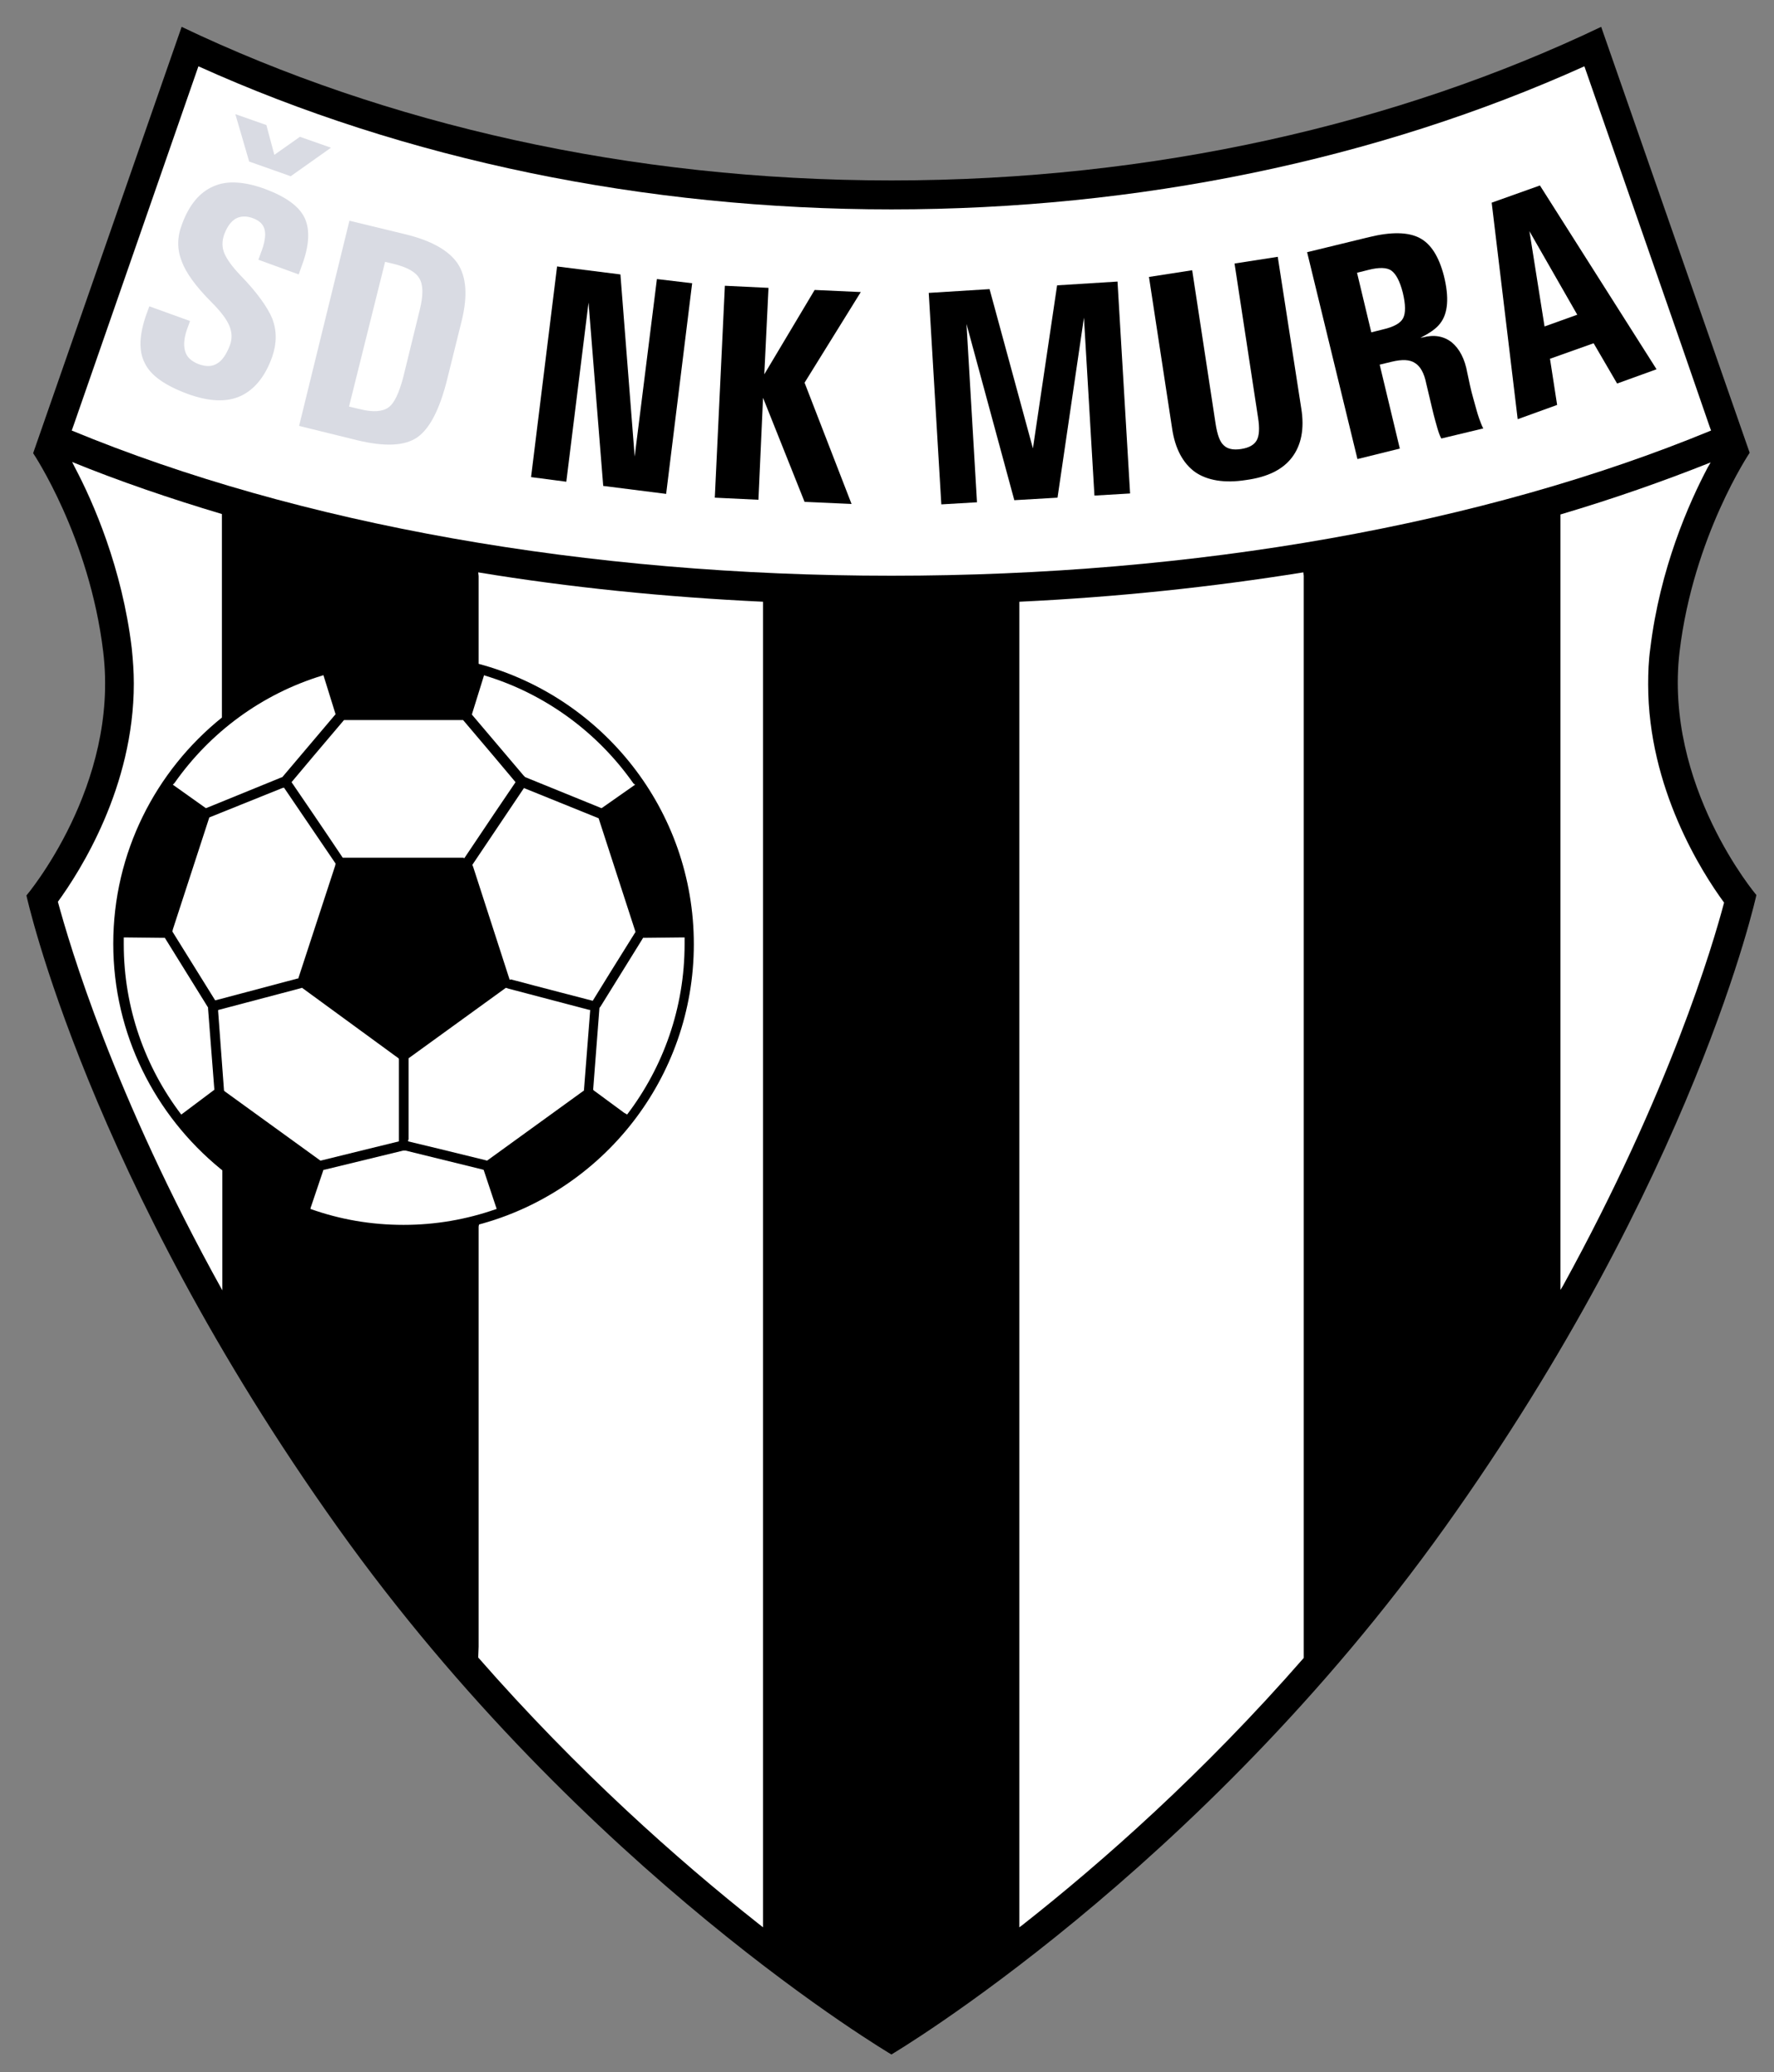 <?xml version="1.0" encoding="utf-8"?>
<!-- Generator: Adobe Illustrator 24.1.2, SVG Export Plug-In . SVG Version: 6.00 Build 0)  -->
<svg version="1.1" id="Layer_1" xmlns="http://www.w3.org/2000/svg" xmlns:xlink="http://www.w3.org/1999/xlink" x="0px" y="0px"
	 viewBox="0 0 422.9 493.8" style="enable-background:new 0 0 422.9 493.8;" xml:space="preserve">
<rect x="0" y="0" width="422.9" height="493.8" fill="#808080" stroke="none"/>
<style type="text/css">
	.st0{fill:#FFFFFF;}
	.st1{fill:#D9DBE3;}
</style>
<path d="M344.5,363.9c59.6-83.5,74.2-150.6,74.2-150.6s-22.1-26.1-18.3-58.1c3.3-27.4,16.7-47.3,16.7-47.3L381.7,6.4
	C333.3,29.5,275.1,43,212.5,43C149.9,43,91.7,29.5,43.3,6.4L7.9,108c0,0,13.4,19.9,16.7,47.3c3.9,31.9-18.3,58.1-18.3,58.1
	s14.6,67,74.2,150.6c58.8,82.5,132,125.6,132,125.6S285.6,446.4,344.5,363.9z"/>
<path class="st0" d="M372,307.4V123.5l0-0.9c12.5-3.7,24.5-7.9,35.8-12.4l-0.7,1.2c-4.5,8.5-11.4,24.1-13.7,43.2
	c-0.4,2.9-0.5,5.7-0.5,8.5c0,24.7,12.8,44.8,18.1,52c-2.7,10.2-13,45.1-38.4,91.3L372,307.4z"/>
<path class="st0" d="M310.8,393.3V137.2l-0.1-0.8c-21.8,3.5-44.4,5.9-67.7,7v0.6v315.3l0.8-0.6c18.8-14.8,43-36.1,67-63.6
	L310.8,393.3z"/>
<path class="st0" d="M17.6,101.2c6.6-18.9,26.1-75.1,29.7-85.4c49.4,22.3,106.4,34.1,165.2,34.1c58.8,0,115.7-11.8,165.2-34.1
	c3.6,10.4,23.6,67.6,29.9,86l0.3,0.8c-54.3,22.4-122.8,34.6-195.4,34.6c-72.6,0-141.2-12.2-195.4-34.6L17.6,101.2z"/>
<path class="st0" d="M114.2,291.8c29.5-7.9,51.2-34.9,51.2-66.8c0-32-21.8-58.9-51.3-66.8l0-0.5v-20.4l-0.1-0.9
	c21.8,3.6,44.6,5.9,67.9,7l0,0.5v315.4l-1.4-1.1c-18.7-14.8-42.7-36-66.5-63.2l0.1-2.6V292.3L114.2,291.8z"/>
<path class="st0" d="M53,278.9v27.2l0,1.4c-26-46.8-36.4-82.3-39.2-92.6c5.3-7.3,18.1-27.3,18.1-52c0-2.8-0.2-5.6-0.5-8.5
	c-2.3-19-9.1-34.6-13.6-43.1l-0.6-1.2c11.3,4.6,23.3,8.7,35.7,12.4l0,0.6v47.4l0,0.5c-15.8,12.7-25.9,32.2-25.9,53.9
	c0,21.6,10,40.9,25.5,53.6L53,278.9z"/>
<path class="st0" d="M151,186.7c-8.5-12.1-20.9-21.3-35.4-25.7l-0.2-0.1l-2.8,9l-0.1,0.4l12.3,14.5l0.4,0.4l18.2,7.4l0.3-0.2
	l7.7-5.4L151,186.7z"/>
<path class="st0" d="M110.4,204.4H82.1l-0.4,0c-4-6-11.5-17-12.2-18c0.8-1,9.1-10.8,12.5-14.8l0.5,0h27.5l0.4,0
	c3.4,4,11.7,13.8,12.5,14.8c-0.7,1-8.2,12.1-12.2,18.1L110.4,204.4z"/>
<path class="st0" d="M121.8,233.4c6.7,1.8,18.4,4.8,19.5,5.1c0.6-1,7.1-11.5,10-16.1l0.2-0.3l-8.7-26.8l-0.1-0.3l-17.8-7.2l-0.2,0.3
	l-12.1,18l0.2,0.5l8.7,26.9L121.8,233.4z"/>
<path class="st0" d="M76.8,276.5c5.3-1.3,17-4.2,18.3-4.5c0-1.2,0-13.1,0-19.6l-0.1-0.2L72,235.4l-0.3,0.1l-19.7,5.2l0,0.3l1.4,18.9
	l0.2,0.2l22.8,16.5L76.8,276.5z"/>
<path class="st0" d="M41.6,186.6c8.5-12.1,20.8-21.2,35.2-25.6l0.3-0.1l2.8,9l0.1,0.3l-12.7,15l-0.3,0.1l-17.9,7.3l-0.3-0.2
	l-7.6-5.4L41.6,186.6z"/>
<path class="st0" d="M38.9,223.5l-9.1-0.1l-0.3,0c0,0.5,0,1.1,0,1.6c0,15.2,5.1,29.3,13.7,40.6l0.3-0.2l7.2-5.4l0.4-0.3l-1.5-19.3
	l0-0.3l-10.3-16.6L38.9,223.5z"/>
<path class="st0" d="M41.2,221.5l8.6-26.4l0.1-0.3l17.4-7l0.4-0.1L80,205.8l-0.1,0.5l-8.8,26.9l-0.2,0c-6.7,1.8-18.5,4.9-19.6,5.2
	c-0.7-1.1-7.4-11.9-10.2-16.4L41.2,221.5z"/>
<path class="st0" d="M96.7,274.2l18.3,4.5l0.3,0.1l3.1,9.3l-0.3,0.1c-6.9,2.4-14.2,3.7-21.9,3.7c-7.8,0-15.2-1.3-22.2-3.8l0.1-0.4
	l3-8.9l0.5-0.1l18.5-4.5L96.7,274.2z"/>
<path class="st0" d="M97.4,271.6v-18.9l0-0.5l23.2-16.8l0.6,0.2l19,5l0.5,0.1l-1.5,19.2l-0.3,0.2l-22.8,16.5l-0.3-0.1
	c-5.2-1.3-17.2-4.2-18.5-4.5V271.6z"/>
<path class="st0" d="M148.8,265.2l-7.2-5.3l-0.2-0.2l1.5-19.5l0.3-0.4L153,224l0.3-0.5l9.4-0.1l0.5,0c0,0.5,0,1.1,0,1.6
	c0,15.2-5.1,29.3-13.7,40.6L148.8,265.2z"/>
<path class="st1" d="M83.2,96.9l2.6,0.6c3.1,0.8,5.4,0.6,6.8-0.4c1.4-1,2.5-3.4,3.5-7.1l4-16.3c0.8-3.3,0.8-5.8-0.1-7.3
	c-0.9-1.6-2.9-2.7-6.1-3.5l-2.1-0.5L83.2,96.9z M83.3,52.6l13.2,3.2c6.3,1.5,10.5,3.9,12.6,7c2.1,3.2,2.4,7.7,1,13.5l-3.4,13.7
	c-1.8,7.4-4.2,12.1-7.2,14.2c-3,2.1-7.8,2.3-14.4,0.7l-13.8-3.4L83.3,52.6"/>
<polygon points="135,114.8 126.6,113.7 132.8,63.5 147.9,65.4 151.3,108.8 156.6,66.5 165,67.5 158.8,117.7 143.8,115.8 140.3,72.1 
	"/>
<polygon points="180.8,119.1 170.4,118.6 172.8,68.1 183.2,68.6 182.2,89.2 194.2,69.1 205.2,69.6 191.8,91.2 203,120.1 
	191.8,119.6 181.9,94.8 "/>
<polygon points="232.9,119.7 224.4,120.2 221.4,69.8 235.9,68.9 246.3,107.1 246.2,107.1 252,68 266.4,67.1 269.4,117.6 
	260.9,118.1 258.4,75.7 258.4,75.7 252.1,118.6 241.8,119.2 230.4,77.2 230.4,77.2 "/>
<path d="M310.2,97.3c0.8,4.9,0,8.8-2.2,11.7c-2.2,2.9-5.8,4.7-11,5.4c-5.1,0.8-9.2,0.1-12.1-1.9c-2.9-2.1-4.8-5.6-5.5-10.5l-5.5-36
	l10.3-1.6l5.6,36.7c0.4,2.5,1,4.2,1.9,5c0.9,0.9,2.3,1.2,4.2,0.9c1.9-0.3,3.1-1,3.7-2.1c0.6-1.1,0.7-2.9,0.3-5.4l-5.6-36.7l10.3-1.6
	L310.2,97.3z"/>
<path d="M326.9,79.2l2.8-0.7c2.6-0.6,4.2-1.5,4.8-2.7c0.6-1.2,0.6-3.2-0.1-6.1c-0.7-2.7-1.6-4.4-2.7-5.2c-1.1-0.8-3-0.8-5.4-0.2
	l-2.8,0.7L326.9,79.2z M311.6,60.1l14.8-3.6c5.3-1.3,9.3-1.2,12,0.2c2.7,1.4,4.6,4.4,5.8,9c1.3,5.2,1,9-0.9,11.4
	c-0.9,1.2-2.5,2.3-4.7,3.4l0.6-0.1c2.7-0.7,5-0.3,6.9,1.2c1.8,1.5,3.1,3.9,3.7,7.3c0.4,1.9,0.8,3.9,1.4,6c0.6,2.1,1,3.7,1.4,4.8
	c0.4,1.1,0.7,1.9,1,2.4l-10,2.4c-0.3-0.5-0.6-1.3-0.9-2.3c-0.3-1.1-0.8-2.7-1.3-4.9l-1.4-5.9c-0.5-2.5-1.4-4.1-2.7-4.9
	c-1.2-0.8-3-0.9-5.5-0.3l-2.9,0.7l4.8,20l-10.1,2.5L311.6,60.1"/>
<path d="M368.2,77.8l7.8-2.8l-11.4-19.9l0,0L368.2,77.8z M355.6,48.3l11.5-4.1l27.8,43.8l-9.4,3.4l-5.6-9.6l-10.4,3.7l1.7,11
	l-9.4,3.4L355.6,48.3"/>
<path class="st1" d="M59.4,38.5l-3.3-11.3l7.4,2.6l1.9,7.1l0,0l6.1-4.3l7.4,2.6l-9.6,6.8L59.4,38.5z M61.6,61.9l0.5-1.4
	c1-2.5,1.3-4.4,1-5.7c-0.3-1.3-1.2-2.2-2.8-2.8c-1.6-0.6-3-0.5-4.1,0.1c-1.2,0.7-2.1,2-2.8,3.9c-0.5,1.5-0.5,3,0.1,4.4
	c0.6,1.4,1.8,3.1,3.8,5.2c3.9,4,6.4,7.5,7.6,10.3c1.1,2.9,1.1,5.9,0,9.1c-1.7,4.8-4.3,7.9-7.6,9.4c-3.3,1.5-7.5,1.3-12.5-0.5
	c-5.4-2-8.9-4.4-10.3-7.4c-1.5-2.9-1.3-6.8,0.4-11.6l0.7-1.9l9.7,3.5l-0.5,1.4c-0.9,2.3-1.1,4.2-0.7,5.7c0.4,1.5,1.5,2.5,3.3,3.2
	c1.7,0.6,3.2,0.6,4.4-0.2c1.2-0.7,2.2-2.2,3-4.3c0.6-1.6,0.5-3.1-0.1-4.6c-0.6-1.5-2-3.4-4.2-5.6c-3.8-3.8-6.2-7.1-7.2-9.9
	c-1.1-2.8-1.1-5.7,0.1-8.8c1.7-4.6,4.2-7.6,7.5-9C54,43,58.1,43.2,63.1,45c5.1,1.9,8.3,4.2,9.6,7.1c1.2,2.7,1,6.4-0.6,10.8l-0.9,2.5
	L61.6,61.9"/>
</svg>
